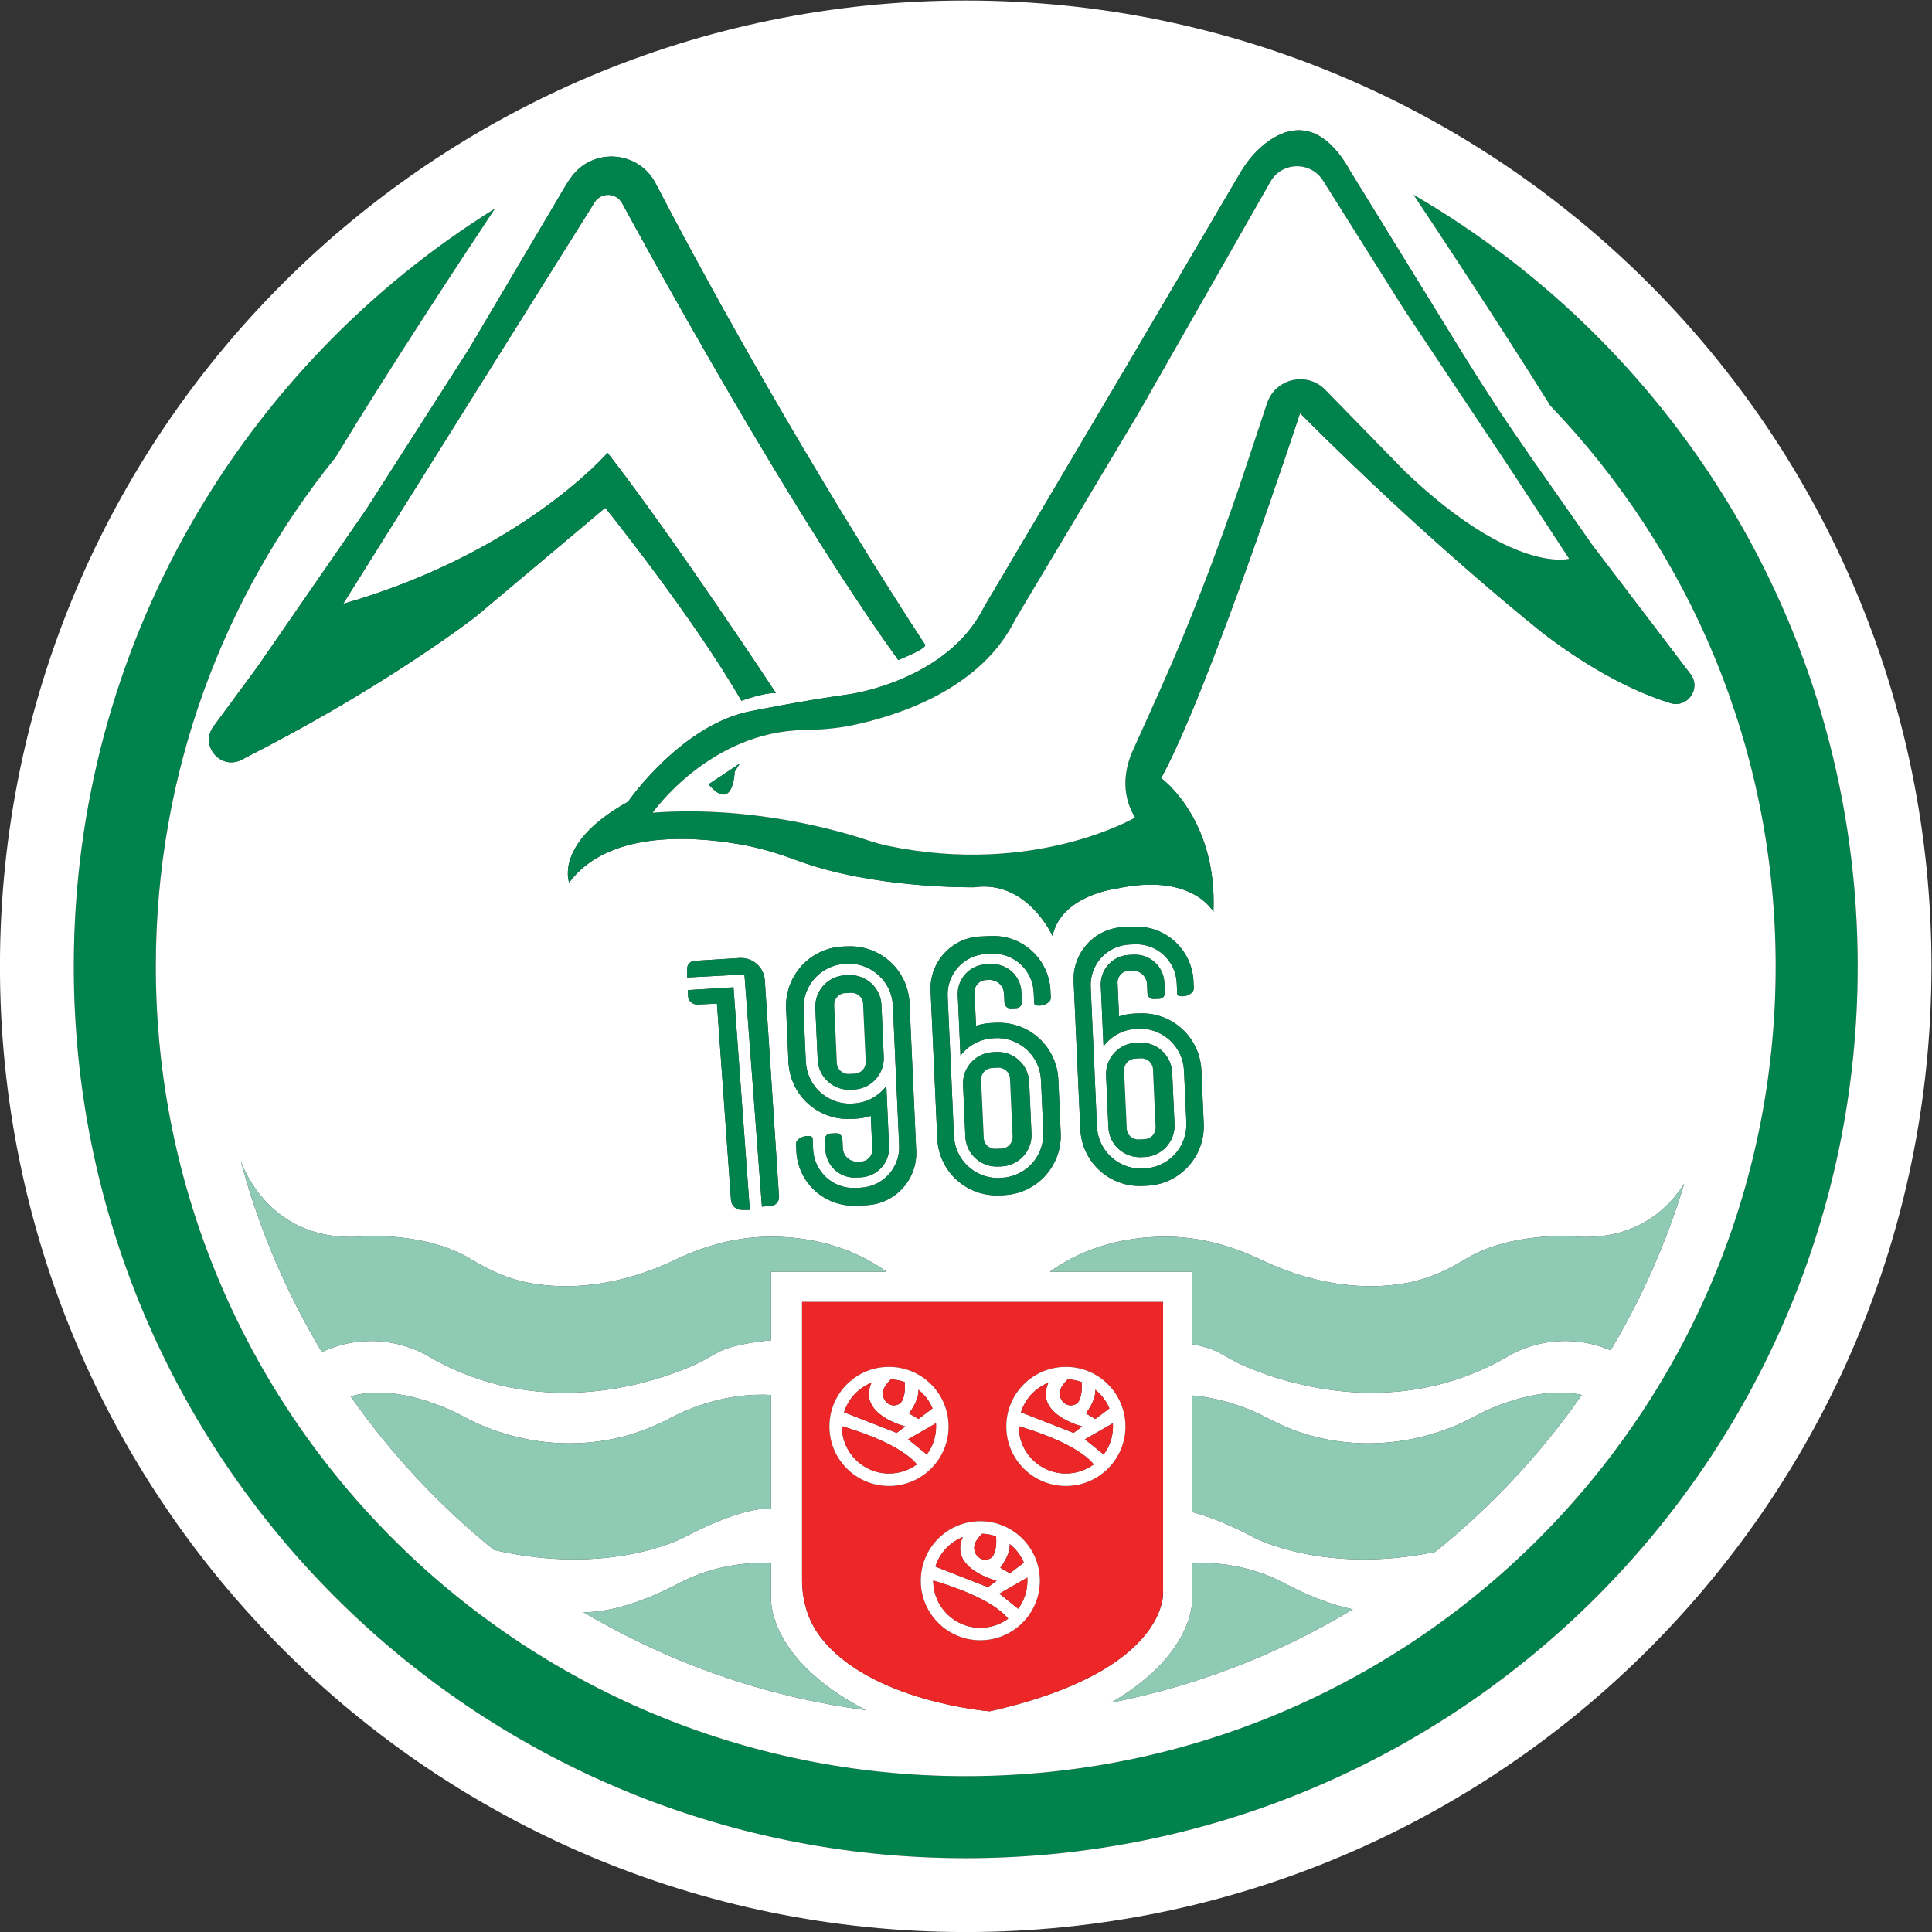 <svg xmlns="http://www.w3.org/2000/svg" xml:space="preserve" width="316.228" height="316.228" viewBox="0 0 2256 2256"><rect x="0" y="0" width="2256" height="2256" fill="#333333" stroke="none"/><defs><clipPath clipPathUnits="userSpaceOnUse" id="a"><path d="M 0,2000 H 2000 V 0 H 0 Z"/></clipPath></defs><g transform="matrix(1.333 0 0 -1.333 -205.334 2461.334)"><g><g clip-path="url(#a)"><g transform="translate(1781.373 1000)"><path d="m 0,0 c 0,-431.494 -349.827,-781.321 -781.373,-781.321 -431.494,0 -781.321,349.827 -781.321,781.321 0,280.189 147.454,525.928 369.03,663.832 -29.069,-43.735 -93.22,-141.176 -139.804,-218.147 C -1431.911,323.871 -1490.84,168.82 -1490.84,0 c 0,-391.821 317.646,-709.467 709.467,-709.467 391.873,0 709.519,317.646 709.519,709.467 0,190.608 -75.125,363.649 -197.467,491.108 -47.111,75.389 -100.712,156.106 -119.862,184.858 C -156.475,540.646 0,288.577 0,0" style="fill:#00824c;fill-opacity:1;fill-rule:nonzero;stroke:none"/></g><g transform="translate(1000 218.68)"><path d="m 0,0 c -431.494,0 -781.321,349.827 -781.321,781.321 0,280.189 147.454,525.928 369.03,663.832 -29.068,-43.735 -93.22,-141.176 -139.804,-218.147 C -650.538,1105.192 -709.467,950.141 -709.467,781.321 -709.467,389.5 -391.821,71.854 0,71.854 c 391.874,0 709.519,317.646 709.519,709.467 0,190.608 -75.125,363.649 -197.466,491.108 -47.112,75.389 -100.712,156.106 -119.863,184.858 232.708,-135.32 389.183,-387.39 389.183,-675.966 C 781.373,349.827 431.546,0 0,0 m -344.499,1473.958 c 19.52,24.953 58.243,21.261 72.857,-6.805 4.378,-8.388 8.705,-16.672 13.083,-24.902 8.283,-15.668 16.566,-31.126 24.796,-46.214 103.877,-190.925 198.416,-333.367 198.416,-333.367 -0.686,-4.062 -23.793,-13.031 -23.793,-13.031 -70.377,97.811 -153.89,242.046 -205.222,333.789 -9.707,17.358 -18.254,32.815 -25.323,45.74 -4.326,7.86 -8.124,14.772 -11.29,20.628 -5.117,9.391 -18.465,9.812 -24.162,0.685 l -36.824,-58.77 -74.176,-118.438 -109.258,-174.464 c 156.265,44.895 231.653,132.311 231.653,132.311 57.926,-74.385 147.507,-210.444 147.507,-210.444 -10.551,0.475 -30.282,-6.753 -30.282,-6.753 -41.783,72.751 -119.23,169.084 -119.23,169.084 l -113.795,-95.647 c -10.235,-7.861 -23.107,-16.988 -36.613,-26.22 -46.953,-32.023 -95.858,-61.092 -146.24,-87.47 l -19.414,-10.129 -2.269,-1.214 c -18.412,-9.654 -37.246,12.24 -24.901,29.016 l 38.828,52.704 95.648,138.485 89.527,139.857 20.681,34.978 63.677,107.57 c 1.846,3.166 3.903,6.172 6.119,9.021 M 122.975,685.621 c -0.369,7.861 2.585,15.088 7.649,20.311 4.696,4.906 11.237,8.072 18.571,8.388 l 2.954,0.158 c 7.28,0.317 14.086,-2.268 19.15,-6.699 5.54,-4.749 9.18,-11.66 9.549,-19.573 l 2.058,-45.265 c 0.686,-15.141 -11.079,-28.014 -26.273,-28.699 l -2.954,-0.106 c -15.141,-0.686 -28.014,11.026 -28.699,26.22 z m -11.659,36.718 1.582,-34.292 0.053,-1.74 2.005,-45.582 c 1.055,-20.522 18.042,-36.56 38.407,-36.665 h 0.158 l 2.69,0.158 h 0.264 c 16.091,0.738 29.438,11.131 34.555,25.376 v 0.053 c 1.689,4.589 2.48,9.601 2.269,14.824 l -2.057,45.37 c -0.265,5.223 -1.478,10.129 -3.588,14.614 -2.638,5.592 -6.542,10.498 -11.395,14.191 -6.964,5.381 -15.774,8.441 -25.271,8.019 l -1.213,-0.105 c -11.976,-0.528 -22.422,-6.437 -29.069,-15.3 l -0.844,18.887 -0.897,20.47 -0.633,13.611 c -0.686,14.244 10.34,26.325 24.585,27.011 l 4.378,0.211 c 14.086,0.633 26.062,-10.235 26.695,-24.373 l 0.422,-9.022 c 0.158,-2.743 -1.952,-5.012 -4.695,-5.17 l -5.065,-0.211 c -2.849,-0.105 -5.328,2.11 -5.434,4.959 l -0.369,8.072 c -0.369,6.805 -6.12,12.134 -12.925,11.923 l -3.113,-0.106 c -5.645,-0.263 -10.076,-5.064 -9.813,-10.762 l 0.686,-15.457 0.633,-13.875 c 4.326,1.424 8.916,2.268 13.717,2.479 l 3.957,0.158 c 2.743,0.106 5.434,0.053 8.071,-0.263 5.434,-0.581 10.604,-2.005 15.405,-4.115 4.01,-1.794 7.703,-4.01 11.079,-6.701 6.753,-5.275 12.187,-12.239 15.616,-20.258 2.48,-5.645 3.957,-11.87 4.273,-18.412 l 2.058,-46.795 c 0.316,-6.542 -0.633,-12.82 -2.533,-18.675 -6.594,-19.995 -24.9,-34.767 -47.164,-35.769 l -4.009,-0.158 c -14.35,-0.634 -27.592,4.537 -37.457,13.558 -0.211,0.158 -0.475,0.369 -0.686,0.58 -9.496,8.969 -15.616,21.525 -16.249,35.611 l -2.11,46.794 -3.746,82.564 c -1.108,25.165 18.359,46.478 43.524,47.639 l 9.127,0.369 c 27.644,1.266 51.068,-20.153 52.334,-47.797 l 0.264,-5.856 c 0.053,-1.53 -0.528,-3.06 -1.688,-4.115 -2.48,-2.216 -6.014,-3.745 -10.974,-3.007 -1.055,0.158 -1.846,1.108 -1.899,2.163 l -0.369,9.285 c -0.897,19.573 -17.462,34.767 -37.035,33.87 l -4.484,-0.211 c -19.573,-0.897 -34.714,-17.462 -33.87,-37.035 z m 362.963,-283.09 c -95.542,-55.289 -192.138,-24.426 -230.123,-8.072 -7.386,3.166 -14.297,7.228 -21.261,11.185 -6.33,3.64 -15.299,6.172 -24.321,7.966 v 63.466 H 73.7 c 32.604,23.265 68.531,30.176 98.391,30.651 29.754,0.475 58.929,-6.964 85.782,-19.836 54.339,-25.956 98.918,-26.22 128.936,-20.628 18.148,3.376 35.083,11.079 50.857,20.733 38.987,23.899 93.221,20.048 93.221,20.048 55.763,-4.96 84.937,24.689 98.496,46.056 -15.564,-51.596 -37.352,-100.501 -64.416,-145.871 -50.541,21.208 -90.688,-5.698 -90.688,-5.698 M 252.914,280.769 c -23.583,12.398 -41.256,19.045 -54.34,22.422 v 102.136 c 29.913,-2.691 53.759,-13.4 65.049,-19.415 11.448,-6.067 23.318,-11.237 35.769,-14.877 69.744,-20.311 126.615,5.381 143.602,14.508 5.645,3.007 11.343,5.962 17.252,8.441 39.62,16.724 66.156,14.877 79.451,11.817 C 503.611,354.047 460.246,307.728 411.13,268.266 313.794,248.218 252.914,280.769 252.914,280.769 m -54.445,-49.432 h 0.105 v 26.747 c 44.949,3.535 80.718,-17.304 80.718,-17.304 24.426,-12.767 44.157,-19.52 59.825,-22.738 C 274.913,179.266 203.534,151.2 127.459,136.27 c 77.71,45.476 71.01,95.067 71.01,95.067 M -2.321,677.391 c -0.37,7.861 2.585,15.088 7.649,20.311 4.695,4.906 11.237,8.072 18.57,8.388 l 2.955,0.158 c 7.28,0.317 14.086,-2.268 19.15,-6.699 5.54,-4.749 9.18,-11.66 9.549,-19.573 L 57.61,634.711 C 58.296,619.57 46.531,606.697 31.337,606.012 l -2.954,-0.106 c -15.141,-0.686 -28.014,11.026 -28.7,26.22 z m -11.66,36.718 1.583,-34.291 0.053,-1.741 2.005,-45.582 c 1.055,-20.522 18.042,-36.56 38.406,-36.665 h 0.158 l 2.691,0.158 h 0.264 c 16.09,0.738 29.438,11.132 34.555,25.376 v 0.053 c 1.688,4.589 2.48,9.601 2.269,14.824 l -2.058,45.37 c -0.264,5.223 -1.477,10.129 -3.587,14.614 -2.638,5.592 -6.542,10.498 -11.396,14.191 -6.963,5.381 -15.774,8.441 -25.27,8.019 L 24.479,718.33 C 12.503,717.802 2.057,711.893 -4.59,703.03 l -0.844,18.887 -0.897,20.47 -0.633,13.611 c -0.633,14.244 10.34,26.325 24.584,27.011 l 4.379,0.211 c 14.139,0.686 26.115,-10.235 26.748,-24.321 l 0.422,-9.074 c 0.105,-2.69 -1.952,-5.012 -4.696,-5.117 l -5.064,-0.211 c -2.902,-0.158 -5.329,2.057 -5.434,4.959 l -0.422,8.019 c -0.317,6.858 -6.067,12.134 -12.925,11.923 l -3.113,-0.106 C 11.87,769.029 7.438,764.228 7.702,758.53 l 0.686,-15.457 0.633,-13.875 c 4.326,1.424 8.916,2.268 13.717,2.479 l 3.957,0.158 c 2.743,0.106 5.433,0.053 8.071,-0.264 5.434,-0.58 10.604,-2.004 15.405,-4.114 4.009,-1.794 7.702,-4.01 11.079,-6.701 6.753,-5.275 12.187,-12.239 15.616,-20.258 2.479,-5.645 3.957,-11.87 4.273,-18.412 l 2.057,-46.795 c 0.317,-6.542 -0.633,-12.82 -2.532,-18.675 C 74.07,596.621 55.763,581.849 33.5,580.847 l -4.009,-0.158 c -14.35,-0.633 -27.592,4.537 -37.457,13.558 -0.211,0.158 -0.475,0.369 -0.686,0.58 -9.496,8.969 -15.616,21.525 -16.249,35.611 l -2.11,46.795 -3.746,82.563 c -1.108,25.165 18.359,46.478 43.524,47.639 l 9.127,0.369 c 27.644,1.266 51.068,-20.153 52.334,-47.797 l 0.264,-5.856 c 0.105,-1.53 -0.475,-3.06 -1.636,-4.062 -2.479,-2.216 -6.067,-3.746 -10.973,-3.06 -1.055,0.158 -1.846,1.108 -1.899,2.216 l -0.422,9.232 c -0.897,19.573 -17.463,34.767 -37.035,33.87 l -4.484,-0.211 C -1.53,791.239 -16.671,774.674 -15.827,755.101 Z M -127.407,193.985 c -10.762,14.191 -15.932,31.759 -15.932,49.538 v 243.734 h 316.221 v -253.23 c 0,0 7.07,-69.691 -151.885,-105.354 0,0 -105.143,8.335 -148.404,65.312 m -123.924,46.795 c 0,0 35.821,20.839 80.823,17.304 v -26.747 c 0,0 -7.334,-54.551 82.985,-101.609 -89.369,11.87 -173.04,41.73 -247.321,85.782 17.568,-0.159 44.632,4.959 83.513,25.27 m -203.323,153.204 c 5.909,-2.479 11.606,-5.434 17.251,-8.441 16.46,-8.81 70.114,-33.131 136.692,-16.354 15.088,3.798 29.491,9.812 43.313,17.04 14.403,7.544 47.217,21.788 86.89,19.572 v -99.445 c -12.134,0.316 -35.347,-3.851 -76.761,-25.587 0,0 -64.099,-34.291 -165.918,-10.762 -47.85,38.67 -90.161,83.988 -125.56,134.475 11.026,3.535 39.145,8.494 84.093,-10.498 m 382.852,308.097 c 0.37,-7.861 -2.585,-15.088 -7.649,-20.311 -4.695,-4.907 -11.237,-8.072 -18.57,-8.389 l -2.955,-0.158 c -7.28,-0.317 -14.085,2.269 -19.15,6.7 -5.54,4.748 -9.18,11.659 -9.549,19.573 l -2.058,45.264 c -0.686,15.142 11.079,28.014 26.273,28.7 l 2.955,0.106 c 15.141,0.685 28.013,-11.026 28.699,-26.22 z m 11.66,-36.719 -1.583,34.292 -0.053,1.741 -2.005,45.582 c -1.055,20.522 -18.042,36.56 -38.406,36.665 h -0.158 l -2.691,-0.158 h -0.264 c -16.09,-0.739 -29.438,-11.132 -34.555,-25.376 v -0.053 c -1.688,-4.59 -2.48,-9.602 -2.268,-14.824 l 2.057,-45.371 c 0.264,-5.222 1.477,-10.129 3.587,-14.613 2.638,-5.592 6.542,-10.499 11.396,-14.192 6.964,-5.381 15.774,-8.44 25.27,-8.019 l 1.213,0.106 c 11.976,0.527 22.422,6.436 29.069,15.299 l 0.844,-18.886 0.897,-20.47 0.633,-13.611 c 0.633,-14.244 -10.34,-26.326 -24.584,-27.011 l -4.379,-0.211 c -14.139,-0.686 -26.115,10.234 -26.748,24.373 l -0.421,9.022 c -0.106,2.69 2.004,5.011 4.695,5.117 l 5.064,0.263 c 2.902,0.106 5.329,-2.11 5.487,-5.011 l 0.369,-8.019 c 0.317,-6.858 6.067,-12.134 12.926,-11.923 l 3.112,0.105 c 5.645,0.264 10.077,5.065 9.813,10.763 l -0.686,15.457 -0.633,13.875 c -4.326,-1.424 -8.916,-2.268 -13.717,-2.479 l -3.957,-0.159 c -2.743,-0.105 -5.433,-0.053 -8.071,0.264 -5.434,0.58 -10.604,2.005 -15.405,4.115 -4.009,1.794 -7.702,4.01 -11.079,6.7 -6.752,5.276 -12.187,12.24 -15.616,20.259 -2.479,5.645 -3.956,11.87 -4.273,18.411 l -2.057,46.795 c -0.317,6.542 0.633,12.82 2.532,18.676 6.594,19.995 24.901,34.766 47.164,35.769 l 4.01,0.158 c 14.349,0.633 27.591,-4.537 37.456,-13.558 0.212,-0.159 0.475,-0.37 0.686,-0.58 9.496,-8.969 15.616,-21.525 16.249,-35.611 l 2.111,-46.795 3.745,-82.563 c 1.108,-25.165 -18.359,-46.479 -43.524,-47.64 l -9.127,-0.369 c -27.644,-1.266 -51.068,20.153 -52.334,47.797 l -0.264,5.856 c -0.052,1.53 0.475,3.06 1.636,4.063 2.532,2.216 6.067,3.745 11.026,3.059 1.055,-0.158 1.846,-1.108 1.846,-2.215 l 0.422,-9.233 c 0.897,-19.572 17.463,-34.766 37.035,-33.869 l 4.485,0.211 c 19.572,0.897 34.713,17.462 33.869,37.035 z M -167.765,544.445 c 29.86,-0.475 65.787,-7.386 98.39,-30.651 h -101.133 v -60.09 c -13.559,-1.266 -35.716,-4.273 -48.061,-11.342 -6.964,-3.957 -13.875,-8.019 -21.261,-11.185 -37.985,-16.354 -134.582,-47.217 -230.123,8.072 0,0 -41.994,28.066 -94.065,4.168 -31.02,51.648 -55.183,107.992 -71.115,167.659 1.635,-4.801 25.85,-73.7 108.572,-66.314 0,0 54.234,3.851 93.221,-20.048 15.774,-9.654 32.709,-17.357 50.857,-20.733 30.018,-5.592 74.545,-5.328 128.936,20.628 26.853,12.872 56.027,20.311 85.782,19.836 m -21.367,23.477 h -7.28 c -4.801,0 -8.81,3.745 -9.179,8.546 l -12.345,172.144 -16.935,-0.792 c -4.59,-0.21 -8.389,3.377 -8.389,7.967 v 4.695 l 39.832,2.427 z m -4.695,206.277 -50.171,-2.691 v 7.755 c 0,3.588 2.796,6.595 6.383,6.806 l 39.41,2.479 c 11.553,0.739 21.471,-8.019 22.21,-19.519 l 12.45,-189.501 c 0.264,-4.168 -2.849,-7.808 -7.016,-8.125 l -7.966,-0.633 z m 209.759,321.602 124.927,211.131 59.298,100.817 27.012,45.951 13.294,22.632 c 4.801,8.124 10.604,15.669 17.621,22 5.645,5.117 12.819,10.234 20.944,13.083 14.772,5.17 32.656,2.797 50.066,-21.208 2.69,-3.745 5.434,-8.019 8.124,-12.925 l 71.379,-115.853 26.906,-43.682 c 18.939,-30.704 38.776,-60.881 59.457,-90.425 l 53.811,-76.865 86.151,-113.216 c 9.601,-12.661 -2.691,-30.071 -17.832,-25.323 -0.422,0.159 -0.897,0.264 -1.372,0.475 -26.536,8.442 -64.045,25.64 -109.574,60.354 0,0 -97.441,76.812 -213.294,193.087 0,0 -79.926,-243.786 -121.656,-319.702 0,0 49.38,-35.453 45.793,-117.172 0,0 -18.413,35.03 -85.782,20.205 0,0 -47.586,-5.855 -55.183,-41.308 0,0 -22,49.38 -68.742,42.68 0,0 -87.47,-1.583 -154.628,23.371 -16.724,6.225 -33.764,11.448 -51.385,14.402 -43.682,7.439 -115.273,11.238 -148.667,-33.658 0,0 -13.453,34.714 51.543,70.746 0,0 47.48,69.006 109.733,79.821 0,0 43.101,8.704 84.568,14.455 0,0 85.518,11.765 117.488,76.127 M 0,1627.321 c -467.21,0 -846,-378.738 -846,-846 0,-467.21 378.79,-846 846,-846 467.263,0 846,378.79 846,846 0,467.262 -378.737,846 -846,846" style="fill:#fff;fill-opacity:1;fill-rule:nonzero;stroke:none"/></g><g transform="translate(964.653 1281.35)"><path d="m 0,0 c -0.686,-4.062 -23.793,-13.031 -23.793,-13.031 -70.377,97.811 -153.89,242.046 -205.222,333.79 -9.707,17.357 -18.254,32.814 -25.323,45.739 -4.326,7.86 -8.125,14.772 -11.29,20.628 -5.117,9.39 -18.465,9.812 -24.162,0.686 L -326.614,329.041 -400.79,210.603 -510.048,36.139 c 156.264,44.895 231.653,132.311 231.653,132.311 57.926,-74.385 147.507,-210.444 147.507,-210.444 -10.552,0.475 -30.282,-6.753 -30.282,-6.753 -41.784,72.751 -119.23,169.084 -119.23,169.084 L -394.195,24.69 C -404.43,16.829 -417.302,7.702 -430.808,-1.53 -477.761,-33.553 -526.666,-62.622 -577.048,-89 l -19.415,-10.129 -2.268,-1.214 c -18.412,-9.654 -37.246,12.24 -24.901,29.016 l 38.828,52.704 95.647,138.485 89.528,139.857 20.68,34.978 63.677,107.57 c 1.847,3.166 3.904,6.172 6.12,9.021 19.52,24.953 58.243,21.261 72.856,-6.805 4.379,-8.388 8.705,-16.671 13.084,-24.902 8.283,-15.668 16.566,-31.125 24.796,-46.214 C -94.539,142.442 0,0 0,0" style="fill:#00824c;fill-opacity:1;fill-rule:nonzero;stroke:none"/></g><g transform="translate(1384.91 1433.34)"><path d="M 0,0 -69.849,71.59 C -85.887,88.103 -113.743,81.667 -120.97,59.825 L -139.066,5.276 c -16.565,-49.908 -34.766,-99.235 -54.708,-147.929 -14.033,-34.292 -29.596,-67.95 -44.79,-101.767 -6.436,-14.455 -11.395,-36.402 1.952,-58.665 0,0 -87.945,-51.649 -216.776,-24.69 -6.014,1.266 -11.923,3.007 -17.779,4.959 -24.004,8.019 -100.764,30.493 -187.97,24.004 0,0 49.855,71.116 132.576,72.435 14.139,0.263 28.172,1.266 41.995,4.114 39.303,8.178 108.677,30.283 140.12,87.154 1.899,3.534 3.799,7.069 5.856,10.498 l 105.565,176.681 75.125,131.785 26.115,45.846 13.822,24.267 c 10.024,17.568 35.188,18.096 46.004,1.003 l 49.01,-77.921 21.577,-34.292 61.145,-91.902 0.106,-0.105 33.5,-50.329 50.277,-76.76 C 143.656,-76.338 94.75,-90.267 0,0 M 250.012,-177.42 163.861,-64.205 110.05,12.661 C 89.369,42.205 69.533,72.381 50.593,103.086 l -26.906,43.682 -71.379,115.853 c -2.69,4.906 -5.434,9.18 -8.124,12.925 -17.41,24.004 -35.294,26.378 -50.066,21.208 -8.124,-2.849 -15.299,-7.966 -20.944,-13.083 -7.017,-6.332 -12.82,-13.876 -17.621,-22 l -13.294,-22.633 -27.011,-45.95 -59.299,-100.817 -124.927,-211.131 c -31.97,-64.363 -117.488,-76.127 -117.488,-76.127 -41.466,-5.751 -84.568,-14.455 -84.568,-14.455 -62.252,-10.816 -109.733,-79.821 -109.733,-79.821 -64.996,-36.033 -51.543,-70.746 -51.543,-70.746 33.395,44.895 104.985,41.097 148.667,33.658 17.621,-2.954 34.661,-8.177 51.385,-14.402 67.159,-24.954 154.629,-23.371 154.629,-23.371 46.742,6.7 68.741,-42.68 68.741,-42.68 7.597,35.452 55.183,41.308 55.183,41.308 67.37,14.825 85.782,-20.206 85.782,-20.206 3.587,81.72 -45.793,117.172 -45.793,117.172 41.731,75.917 121.656,319.703 121.656,319.703 115.853,-116.275 213.294,-193.088 213.294,-193.088 45.529,-34.713 83.038,-51.912 109.575,-60.353 0.475,-0.211 0.949,-0.316 1.371,-0.475 15.142,-4.748 27.434,12.662 17.832,25.323" style="fill:#00824c;fill-opacity:1;fill-rule:nonzero;stroke:none"/></g><g transform="translate(797.627 1170.455)"><path d="M 0,0 C 0,0 -1.108,-36.401 -22.896,-11.026 L 4.484,7.175 Z m 680.662,263.307 -33.5,50.329 -0.106,0.105 -61.145,91.902 -21.577,34.292 -49.01,77.921 c -10.816,17.093 -35.98,16.566 -46.004,-1.003 L 455.498,492.586 429.384,446.74 354.259,314.955 248.693,138.274 c -2.057,-3.429 -3.956,-6.964 -5.856,-10.498 C 211.395,70.905 142.02,48.8 102.717,40.622 88.895,37.774 74.861,36.771 60.723,36.508 -21.999,35.189 -71.854,-35.927 -71.854,-35.927 c 87.206,6.489 163.967,-15.985 187.971,-24.004 5.856,-1.952 11.765,-3.693 17.779,-4.959 128.831,-26.959 216.775,24.69 216.775,24.69 -13.347,22.263 -8.388,44.21 -1.952,58.665 15.194,33.817 30.757,67.475 44.79,101.767 19.942,48.694 38.143,98.021 54.709,147.929 l 18.095,54.549 c 7.228,21.842 35.083,28.278 51.121,11.765 l 69.849,-71.59 c 94.751,-90.267 143.656,-76.338 143.656,-76.338 z" style="fill:#fff;fill-opacity:1;fill-rule:nonzero;stroke:none"/></g><g transform="translate(802.111 1177.63)"><path d="m 0,0 -4.484,-7.175 c 0,0 -1.108,-36.402 -22.897,-11.026 z" style="fill:#00824c;fill-opacity:1;fill-rule:nonzero;stroke:none"/></g><g transform="translate(912.477 348.407)"><path d="m 0,0 c -89.369,11.87 -173.041,41.73 -247.322,85.782 17.568,-0.159 44.632,4.959 83.514,25.27 0,0 35.821,20.839 80.822,17.304 v -26.747 c 0,0 -7.333,-54.55 82.986,-101.609" style="fill:#8fcbb4;fill-opacity:1;fill-rule:nonzero;stroke:none"/></g><g transform="translate(1339.117 436.721)"><path d="m 0,0 c -64.204,-38.776 -135.584,-66.842 -211.658,-81.772 77.71,45.476 71.01,95.067 71.01,95.067 h 0.105 V 40.042 C -95.594,43.577 -59.825,22.738 -59.825,22.738 -35.399,9.971 -15.668,3.218 0,0" style="fill:#8fcbb4;fill-opacity:1;fill-rule:nonzero;stroke:none"/></g><g transform="translate(829.492 624.48)"><path d="m 0,0 v -99.445 c -12.134,0.316 -35.347,-3.852 -76.76,-25.587 0,0 -64.099,-34.292 -165.919,-10.763 -47.85,38.671 -90.161,83.989 -125.56,134.476 11.026,3.535 39.145,8.494 84.094,-10.498 5.908,-2.48 11.606,-5.434 17.251,-8.441 16.46,-8.81 70.113,-33.131 136.692,-16.355 15.088,3.799 29.49,9.813 43.312,17.041 C -72.487,-12.028 -39.673,2.216 0,0" style="fill:#8fcbb4;fill-opacity:1;fill-rule:nonzero;stroke:none"/></g><g transform="translate(1539.697 624.48)"><path d="m 0,0 c -36.085,-51.754 -79.451,-98.074 -128.567,-137.535 -97.336,-20.048 -158.216,12.503 -158.216,12.503 -23.582,12.397 -41.256,19.045 -54.339,22.421 V -0.475 c 29.913,-2.69 53.758,-13.4 65.048,-19.414 11.448,-6.067 23.318,-11.237 35.769,-14.877 69.744,-20.311 126.615,5.381 143.603,14.508 5.645,3.007 11.342,5.961 17.251,8.441 C -39.831,4.907 -13.295,3.06 0,0" style="fill:#8fcbb4;fill-opacity:1;fill-rule:nonzero;stroke:none"/></g><g transform="translate(930.625 732.473)"><path d="m 0,0 h -101.134 v -60.09 c -13.558,-1.266 -35.716,-4.273 -48.061,-11.342 -6.964,-3.957 -13.875,-8.019 -21.261,-11.184 -37.984,-16.355 -134.581,-47.217 -230.122,8.071 0,0 -41.995,28.067 -94.065,4.168 -31.021,51.649 -55.183,107.992 -71.115,167.66 1.635,-4.801 25.85,-73.701 108.572,-66.315 0,0 54.233,3.851 93.22,-20.047 15.774,-9.655 32.709,-17.357 50.858,-20.734 30.018,-5.592 74.544,-5.328 128.936,20.628 26.853,12.872 56.027,20.311 85.781,19.836 C -68.53,30.176 -32.603,23.265 0,0" style="fill:#8fcbb4;fill-opacity:1;fill-rule:nonzero;stroke:none"/></g><g transform="translate(1629.383 809.497)"><path d="m 0,0 c -15.563,-51.596 -37.352,-100.501 -64.416,-145.871 -50.54,21.208 -90.688,-5.698 -90.688,-5.698 -95.541,-55.288 -192.138,-24.426 -230.123,-8.071 -7.385,3.165 -14.296,7.227 -21.26,11.184 -6.331,3.64 -15.3,6.172 -24.321,7.966 v 63.466 h -124.874 c 32.603,23.265 68.53,30.176 98.39,30.651 29.755,0.475 58.929,-6.964 85.782,-19.836 54.339,-25.956 98.918,-26.22 128.937,-20.628 18.147,3.376 35.082,11.079 50.856,20.734 38.988,23.898 93.221,20.047 93.221,20.047 C -42.733,-51.015 -13.558,-21.366 0,0" style="fill:#8fcbb4;fill-opacity:1;fill-rule:nonzero;stroke:none"/></g><g transform="translate(1087.734 544.766)"><path d="m 0,0 c -28.805,0 -52.176,23.318 -52.176,52.123 0,28.805 23.371,52.176 52.176,52.176 28.805,0 52.176,-23.371 52.176,-52.176 C 52.176,23.318 28.805,0 0,0 m -74.967,-135.162 c -28.752,0 -52.123,23.319 -52.123,52.124 0,28.805 23.371,52.176 52.123,52.176 28.805,0 52.176,-23.371 52.176,-52.176 0,-28.805 -23.371,-52.124 -52.176,-52.124 M -207.121,52.123 c 0,28.805 23.371,52.176 52.176,52.176 28.805,0 52.176,-23.371 52.176,-52.176 C -102.769,23.318 -126.14,0 -154.945,0 -183.75,0 -207.121,23.318 -207.121,52.123 M 85.148,-92.06 V 161.17 H -231.073 V -82.563 c 0,-17.779 5.171,-35.347 15.933,-49.539 43.26,-56.976 148.403,-65.312 148.403,-65.312 C 92.218,-161.751 85.148,-92.06 85.148,-92.06" style="fill:#ed2728;fill-opacity:1;fill-rule:nonzero;stroke:none"/></g><g transform="translate(965.92 572.358)"><path d="M 0,0 -16.46,13.242 8.019,27.328 C 8.072,26.431 8.124,25.481 8.124,24.531 8.124,15.299 5.117,6.858 0,0 m -33.131,-16.671 c -22.791,0 -41.255,18.465 -41.255,41.202 v 0.212 c 13.241,-3.852 51.701,-16.196 65.681,-33.448 -6.858,-5.012 -15.299,-7.966 -24.426,-7.966 M -48.483,62.78 c -12.45,-27.75 29.649,-38.249 29.649,-38.249 l -7.597,-5.644 -46.056,18.042 c 3.693,11.818 12.556,21.314 24.004,25.851 m 11.659,-3.535 c 1.477,2.48 3.482,4.748 5.17,6.489 4.326,-0.105 8.441,-0.949 12.292,-2.321 1.214,-14.297 -3.903,-18.676 -3.903,-18.676 -3.852,-2.374 -7.07,-2.057 -9.655,-0.738 -5.487,2.743 -7.122,9.971 -3.904,15.246 M -7.333,56.66 C -1.952,52.387 2.321,46.795 5.012,40.358 l -12.292,-9.285 -8.336,4.854 c 7.228,9.813 8.494,16.724 8.283,20.733 m -25.798,20.048 c -28.805,0 -52.176,-23.371 -52.176,-52.177 0,-28.804 23.371,-52.123 52.176,-52.123 28.805,0 52.176,23.319 52.176,52.123 0,28.806 -23.371,52.177 -52.176,52.177" style="fill:#fff;fill-opacity:1;fill-rule:nonzero;stroke:none"/></g><g transform="translate(947.085 596.89)"><path d="m 0,0 -7.597,-5.645 -46.056,18.043 c 3.693,11.817 12.556,21.313 24.004,25.85 C -42.099,10.498 0,0 0,0" style="fill:#ed2728;fill-opacity:1;fill-rule:nonzero;stroke:none"/></g><g transform="translate(942.654 617.095)"><path d="m 0,0 c -3.851,-2.374 -7.07,-2.058 -9.654,-0.739 -5.487,2.744 -7.123,9.971 -3.904,15.247 1.477,2.479 3.481,4.748 5.17,6.489 4.326,-0.105 8.44,-0.95 12.292,-2.321 C 5.117,4.379 0,0 0,0" style="fill:#ed2728;fill-opacity:1;fill-rule:nonzero;stroke:none"/></g><g transform="translate(970.931 612.716)"><path d="m 0,0 -12.292,-9.285 -8.336,4.854 c 7.228,9.812 8.494,16.723 8.283,20.733 C -6.964,12.029 -2.691,6.436 0,0" style="fill:#ed2728;fill-opacity:1;fill-rule:nonzero;stroke:none"/></g><g transform="translate(957.215 563.653)"><path d="m 0,0 c -6.858,-5.012 -15.299,-7.966 -24.426,-7.966 -22.791,0 -41.255,18.464 -41.255,41.202 v 0.212 C -52.44,29.596 -13.98,17.251 0,0" style="fill:#ed2728;fill-opacity:1;fill-rule:nonzero;stroke:none"/></g><g transform="translate(974.044 596.89)"><path d="M 0,0 C 0,-9.232 -3.007,-17.673 -8.124,-24.531 L -24.584,-11.29 -0.105,2.796 C -0.052,1.899 0,0.95 0,0" style="fill:#ed2728;fill-opacity:1;fill-rule:nonzero;stroke:none"/></g><g transform="translate(1120.865 572.358)"><path d="M 0,0 -16.46,13.242 8.019,27.328 C 8.072,26.431 8.124,25.481 8.124,24.531 8.124,15.299 5.117,6.858 0,0 m -33.131,-16.671 c -22.791,0 -41.255,18.465 -41.255,41.202 v 0.212 c 13.242,-3.852 51.701,-16.196 65.681,-33.448 -6.858,-5.012 -15.299,-7.966 -24.426,-7.966 M -48.483,62.78 c -12.45,-27.75 29.649,-38.249 29.649,-38.249 l -7.597,-5.644 -46.056,18.042 c 3.693,11.818 12.556,21.314 24.004,25.851 m 11.659,-3.535 c 1.477,2.48 3.482,4.748 5.17,6.489 4.326,-0.105 8.441,-0.949 12.292,-2.321 1.214,-14.297 -3.904,-18.676 -3.904,-18.676 -3.851,-2.374 -7.069,-2.057 -9.654,-0.738 -5.486,2.743 -7.122,9.971 -3.904,15.246 M -7.333,56.66 C -1.952,52.387 2.321,46.795 5.012,40.358 l -12.292,-9.285 -8.336,4.854 c 7.228,9.813 8.494,16.724 8.283,20.733 m -25.798,20.048 c -28.805,0 -52.176,-23.371 -52.176,-52.177 0,-28.804 23.371,-52.123 52.176,-52.123 28.805,0 52.176,23.319 52.176,52.123 0,28.806 -23.371,52.177 -52.176,52.177" style="fill:#fff;fill-opacity:1;fill-rule:nonzero;stroke:none"/></g><g transform="translate(1102.053 596.89)"><path d="m 0,0 -7.597,-5.645 -46.056,18.043 c 3.693,11.817 12.556,21.313 24.004,25.85 C -42.099,10.498 0,0 0,0" style="fill:#ed2728;fill-opacity:1;fill-rule:nonzero;stroke:none"/></g><g transform="translate(1097.621 617.095)"><path d="m 0,0 c -3.851,-2.374 -7.069,-2.058 -9.655,-0.739 -5.486,2.744 -7.122,9.971 -3.903,15.247 1.477,2.479 3.481,4.748 5.17,6.489 4.326,-0.105 8.44,-0.95 12.292,-2.321 C 5.117,4.379 0,0 0,0" style="fill:#ed2728;fill-opacity:1;fill-rule:nonzero;stroke:none"/></g><g transform="translate(1125.899 612.716)"><path d="m 0,0 -12.292,-9.285 -8.336,4.854 c 7.228,9.812 8.494,16.723 8.283,20.733 C -6.964,12.029 -2.691,6.436 0,0" style="fill:#ed2728;fill-opacity:1;fill-rule:nonzero;stroke:none"/></g><g transform="translate(1112.182 563.653)"><path d="m 0,0 c -6.858,-5.012 -15.299,-7.966 -24.426,-7.966 -22.791,0 -41.255,18.464 -41.255,41.202 v 0.212 C -52.44,29.596 -13.98,17.251 0,0" style="fill:#ed2728;fill-opacity:1;fill-rule:nonzero;stroke:none"/></g><g transform="translate(1129.011 596.89)"><path d="M 0,0 C 0,-9.232 -3.007,-17.673 -8.124,-24.531 L -24.584,-11.29 -0.105,2.796 C -0.052,1.899 0,0.95 0,0" style="fill:#ed2728;fill-opacity:1;fill-rule:nonzero;stroke:none"/></g><g transform="translate(1045.898 437.196)"><path d="M 0,0 -16.46,13.242 8.072,27.328 C 8.125,26.431 8.125,25.481 8.125,24.532 8.125,15.299 5.118,6.859 0,0 m -33.131,-16.671 c -22.738,0 -41.202,18.465 -41.202,41.203 v 0.211 c 13.189,-3.851 51.701,-16.196 65.628,-33.448 -6.858,-5.011 -15.246,-7.966 -24.426,-7.966 M -48.483,62.78 C -60.881,35.03 -18.834,24.532 -18.834,24.532 l -7.597,-5.645 -46.003,18.042 c 3.693,11.818 12.556,21.314 23.951,25.851 m 11.712,-3.534 c 1.425,2.479 3.429,4.747 5.117,6.488 4.379,-0.105 8.441,-0.949 12.345,-2.321 1.161,-14.297 -3.904,-18.675 -3.904,-18.675 -3.903,-2.375 -7.122,-2.058 -9.654,-0.739 -5.539,2.743 -7.175,9.971 -3.904,15.247 M -7.333,56.661 C -1.952,52.387 2.321,46.795 5.065,40.359 l -12.345,-9.285 -8.336,4.853 c 7.228,9.813 8.547,16.724 8.283,20.734 m -25.798,20.047 c -28.752,0 -52.123,-23.371 -52.123,-52.176 0,-28.805 23.371,-52.123 52.123,-52.123 28.805,0 52.176,23.318 52.176,52.123 0,28.805 -23.371,52.176 -52.176,52.176" style="fill:#fff;fill-opacity:1;fill-rule:nonzero;stroke:none"/></g><g transform="translate(1027.09 461.748)"><path d="m 0,0 -7.597,-5.645 -46.056,18.043 c 3.693,11.817 12.556,21.313 24.004,25.85 C -42.099,10.498 0,0 0,0" style="fill:#ed2728;fill-opacity:1;fill-rule:nonzero;stroke:none"/></g><g transform="translate(1022.659 481.954)"><path d="m 0,0 c -3.851,-2.374 -7.069,-2.058 -9.654,-0.739 -5.487,2.744 -7.123,9.971 -3.904,15.247 1.477,2.479 3.481,4.748 5.17,6.489 4.326,-0.105 8.44,-0.95 12.292,-2.321 C 5.117,4.379 0,0 0,0" style="fill:#ed2728;fill-opacity:1;fill-rule:nonzero;stroke:none"/></g><g transform="translate(1050.936 477.575)"><path d="m 0,0 -12.292,-9.285 -8.336,4.854 c 7.228,9.812 8.494,16.723 8.283,20.733 C -6.964,12.029 -2.691,6.436 0,0" style="fill:#ed2728;fill-opacity:1;fill-rule:nonzero;stroke:none"/></g><g transform="translate(1037.22 428.512)"><path d="m 0,0 c -6.858,-5.012 -15.299,-7.966 -24.426,-7.966 -22.791,0 -41.255,18.464 -41.255,41.202 v 0.212 C -52.44,29.596 -13.98,17.251 0,0" style="fill:#ed2728;fill-opacity:1;fill-rule:nonzero;stroke:none"/></g><g transform="translate(1054.049 461.748)"><path d="M 0,0 C 0,-9.232 -3.007,-17.673 -8.124,-24.531 L -24.584,-11.29 -0.105,2.796 C -0.052,1.899 0,0.95 0,0" style="fill:#ed2728;fill-opacity:1;fill-rule:nonzero;stroke:none"/></g><g transform="translate(810.869 786.6)"><path d="m 0,0 h -7.28 c -4.801,0 -8.811,3.745 -9.18,8.547 L -28.805,180.69 -45.74,179.899 c -4.589,-0.211 -8.388,3.376 -8.388,7.966 v 4.695 l 39.831,2.427 z" style="fill:#00824c;fill-opacity:1;fill-rule:nonzero;stroke:none"/></g><g transform="translate(836.456 798.207)"><path d="m 0,0 c 0.264,-4.168 -2.849,-7.808 -7.017,-8.125 l -7.966,-0.633 -15.299,203.429 -50.171,-2.691 v 7.755 c 0,3.588 2.796,6.595 6.383,6.806 l 39.409,2.479 c 11.554,0.739 21.472,-8.019 22.21,-19.52 z" style="fill:#00824c;fill-opacity:1;fill-rule:nonzero;stroke:none"/></g><g transform="translate(902.876 905.988)"><path d="m 0,0 -5.328,-0.264 c -5.487,-0.211 -10.182,4.062 -10.446,9.549 l -2.269,50.752 c -0.21,5.486 4.01,10.182 9.549,10.445 l 5.329,0.211 C 2.321,70.957 7.017,66.684 7.228,61.197 L 9.549,10.393 C 9.76,4.906 5.487,0.264 0,0 M 23.318,60.037 C 22.633,75.231 9.76,86.942 -5.381,86.256 l -2.955,-0.105 c -15.193,-0.686 -26.958,-13.558 -26.272,-28.7 l 2.057,-45.264 c 0.37,-7.914 4.01,-14.825 9.549,-19.573 5.065,-4.431 11.87,-7.017 19.151,-6.7 l 2.954,0.158 c 7.333,0.317 13.875,3.482 18.571,8.389 5.064,5.222 8.018,12.45 7.649,20.311 z" style="fill:#00824c;fill-opacity:1;fill-rule:nonzero;stroke:none"/></g><g transform="translate(910.103 967.186)"><path d="m 0,0 2.321,-50.804 c 0.212,-5.487 -4.062,-10.129 -9.549,-10.393 l -5.328,-0.264 c -5.487,-0.211 -10.182,4.062 -10.446,9.549 l -2.268,50.751 c -0.211,5.487 4.009,10.182 9.549,10.446 l 5.328,0.211 C -4.906,9.76 -0.211,5.487 0,0" style="fill:#fff;fill-opacity:1;fill-rule:nonzero;stroke:none"/></g><g transform="translate(956.634 838.355)"><path d="m 0,0 c 1.108,-25.165 -18.359,-46.478 -43.524,-47.639 l -9.127,-0.369 c -27.644,-1.267 -51.068,20.153 -52.334,47.797 l -0.264,5.856 c -0.052,1.53 0.475,3.06 1.636,4.062 2.532,2.216 6.067,3.746 11.026,3.06 1.055,-0.158 1.846,-1.108 1.846,-2.216 l 0.422,-9.232 c 0.897,-19.573 17.463,-34.767 37.035,-33.87 l 4.484,0.211 c 19.573,0.897 34.714,17.463 33.87,37.035 l -1.846,40.992 -1.583,34.291 -0.053,1.741 -2.005,45.582 c -1.055,20.522 -18.042,36.56 -38.406,36.666 h -0.159 c -0.58,0 -1.16,-0.053 -1.741,-0.053 l -0.949,-0.106 h -0.264 c -16.09,-0.738 -29.438,-11.131 -34.555,-25.376 v -0.052 c -1.688,-4.59 -2.48,-9.602 -2.269,-14.825 l 2.058,-45.37 c 0.264,-5.223 1.477,-10.13 3.587,-14.614 2.638,-5.592 6.542,-10.498 11.396,-14.191 6.963,-5.381 15.774,-8.441 25.27,-8.019 l 1.213,0.105 c 11.976,0.528 22.422,6.437 29.069,15.3 l 0.844,-18.887 0.897,-20.469 0.633,-13.612 c 0.633,-14.244 -10.34,-26.325 -24.584,-27.011 l -4.379,-0.211 C -66.895,-24.11 -78.871,-13.189 -79.504,0.95 l -0.422,9.021 c -0.105,2.69 2.005,5.012 4.695,5.117 l 5.065,0.264 c 2.902,0.106 5.329,-2.11 5.487,-5.012 l 0.369,-8.019 c 0.317,-6.858 6.067,-12.134 12.925,-11.923 l 3.113,0.106 c 5.645,0.264 10.077,5.064 9.813,10.762 l -0.686,15.458 -0.633,13.875 c -4.326,-1.425 -8.916,-2.269 -13.717,-2.48 l -3.957,-0.158 c -2.743,-0.106 -5.433,-0.053 -8.071,0.263 -5.434,0.581 -10.604,2.005 -15.405,4.116 -4.01,1.793 -7.703,4.009 -11.079,6.699 -6.753,5.276 -12.187,12.24 -15.616,20.259 -2.479,5.645 -3.956,11.87 -4.273,18.412 l -2.057,46.795 c -0.317,6.541 0.633,12.819 2.532,18.676 6.594,19.994 24.901,34.766 47.164,35.768 l 4.009,0.159 c 14.35,0.633 27.592,-4.538 37.457,-13.559 0.211,-0.158 0.475,-0.369 0.686,-0.58 9.496,-8.969 15.616,-21.525 16.249,-35.61 l 2.111,-46.796 z" style="fill:#00824c;fill-opacity:1;fill-rule:nonzero;stroke:none"/></g><g transform="translate(1031.495 840.36)"><path d="m 0,0 -5.328,-0.211 c -5.487,-0.264 -10.182,4.009 -10.393,9.496 l -2.322,50.804 c -0.211,5.487 4.063,10.13 9.549,10.393 l 5.329,0.264 C 2.321,70.957 7.017,66.684 7.28,61.197 L 9.549,10.446 C 9.76,4.959 5.539,0.264 0,0 m 24.057,58.296 c -0.37,7.913 -4.01,14.824 -9.549,19.572 -5.065,4.432 -11.87,7.017 -19.151,6.7 L -7.597,84.41 c -7.333,-0.316 -13.875,-3.482 -18.57,-8.388 -5.065,-5.223 -8.019,-12.451 -7.65,-20.311 l 2.005,-45.265 c 0.686,-15.194 13.558,-26.906 28.7,-26.22 l 2.954,0.105 c 15.194,0.686 26.958,13.559 26.273,28.7 z" style="fill:#00824c;fill-opacity:1;fill-rule:nonzero;stroke:none"/></g><g transform="translate(1015.792 849.648)"><path d="m 0,0 -2.321,50.804 c -0.212,5.487 4.062,10.129 9.549,10.393 l 5.328,0.264 c 5.487,0.211 10.182,-4.062 10.446,-9.549 L 25.27,1.16 C 25.481,-4.326 21.261,-9.021 15.721,-9.285 L 10.393,-9.496 C 4.906,-9.76 0.211,-5.487 0,0" style="fill:#fff;fill-opacity:1;fill-rule:nonzero;stroke:none"/></g><g transform="translate(1080.664 835.295)"><path d="m 0,0 c -6.595,-19.995 -24.901,-34.766 -47.164,-35.769 l -4.01,-0.158 c -14.349,-0.633 -27.591,4.537 -37.456,13.558 -0.212,0.158 -0.475,0.37 -0.686,0.581 -9.496,8.968 -15.616,21.524 -16.249,35.61 l -2.11,46.795 -3.746,82.564 c -1.108,25.165 18.359,46.478 43.524,47.638 l 9.126,0.37 c 27.645,1.266 51.068,-20.153 52.335,-47.797 l 0.264,-5.856 c 0.105,-1.53 -0.475,-3.06 -1.636,-4.063 -2.48,-2.215 -6.067,-3.745 -10.973,-3.059 -1.055,0.158 -1.847,1.107 -1.899,2.215 l -0.423,9.233 c -0.896,19.572 -17.462,34.766 -37.035,33.869 l -4.484,-0.211 c -19.572,-0.896 -34.713,-17.462 -33.869,-37.035 l 1.846,-40.991 1.583,-34.292 0.053,-1.741 2.004,-45.581 c 1.056,-20.523 18.043,-36.56 38.407,-36.666 h 0.158 c 0.581,0 1.161,0.053 1.741,0.053 l 0.95,0.105 h 0.264 c 16.09,0.739 29.438,11.132 34.555,25.376 v 0.053 c 1.688,4.59 2.48,9.601 2.268,14.824 l -2.057,45.371 c -0.264,5.223 -1.477,10.129 -3.587,14.613 -2.638,5.593 -6.542,10.499 -11.396,14.192 -6.964,5.381 -15.774,8.441 -25.27,8.019 l -1.214,-0.106 c -11.975,-0.527 -22.421,-6.436 -29.068,-15.299 l -0.844,18.887 -0.897,20.469 -0.633,13.611 c -0.633,14.244 10.34,26.326 24.584,27.011 l 4.379,0.211 c 14.139,0.686 26.114,-10.234 26.748,-24.32 l 0.422,-9.074 c 0.105,-2.691 -1.953,-5.012 -4.696,-5.118 l -5.064,-0.211 c -2.902,-0.158 -5.329,2.058 -5.434,4.959 l -0.422,8.019 c -0.317,6.859 -6.067,12.134 -12.926,11.923 l -3.112,-0.105 c -5.645,-0.264 -10.077,-5.065 -9.813,-10.762 l 0.686,-15.458 0.633,-13.875 c 4.326,1.424 8.916,2.269 13.717,2.479 l 3.956,0.159 c 2.744,0.105 5.434,0.053 8.072,-0.264 5.434,-0.58 10.604,-2.005 15.405,-4.115 4.009,-1.794 7.702,-4.01 11.079,-6.7 6.752,-5.276 12.186,-12.24 15.616,-20.258 2.479,-5.645 3.956,-11.871 4.273,-18.412 L 2.532,18.676 C 2.849,12.134 1.899,5.856 0,0" style="fill:#00824c;fill-opacity:1;fill-rule:nonzero;stroke:none"/></g><g transform="translate(1156.792 848.59)"><path d="m 0,0 -5.328,-0.211 c -5.487,-0.264 -10.182,4.009 -10.393,9.496 l -2.322,50.804 c -0.211,5.487 4.063,10.13 9.549,10.393 l 5.329,0.264 C 2.321,70.957 7.017,66.684 7.28,61.197 L 9.549,10.446 C 9.76,4.959 5.539,0.264 0,0 m 24.057,58.296 c -0.37,7.913 -4.01,14.824 -9.549,19.572 -5.065,4.432 -11.87,7.017 -19.151,6.7 L -7.597,84.41 c -7.333,-0.316 -13.875,-3.482 -18.57,-8.388 -5.065,-5.223 -8.019,-12.451 -7.65,-20.311 l 2.005,-45.265 c 0.686,-15.194 13.558,-26.906 28.7,-26.22 l 2.954,0.105 c 15.194,0.686 26.958,13.559 26.272,28.7 z" style="fill:#00824c;fill-opacity:1;fill-rule:nonzero;stroke:none"/></g><g transform="translate(1141.046 857.853)"><path d="m 0,0 -2.321,50.804 c -0.211,5.487 4.062,10.129 9.549,10.393 l 5.328,0.264 c 5.487,0.211 10.182,-4.062 10.446,-9.549 L 25.27,1.16 C 25.481,-4.326 21.261,-9.021 15.721,-9.285 L 10.393,-9.496 C 4.906,-9.76 0.211,-5.487 0,0" style="fill:#fff;fill-opacity:1;fill-rule:nonzero;stroke:none"/></g><g transform="translate(1205.96 843.525)"><path d="m 0,0 c -6.594,-19.995 -24.901,-34.766 -47.164,-35.769 l -4.01,-0.158 c -14.349,-0.633 -27.591,4.537 -37.456,13.558 -0.212,0.159 -0.475,0.37 -0.686,0.581 -9.496,8.968 -15.616,21.524 -16.249,35.61 l -2.11,46.795 -3.746,82.564 c -1.108,25.164 18.359,46.478 43.524,47.638 l 9.126,0.37 c 27.645,1.266 51.068,-20.153 52.335,-47.797 l 0.264,-5.856 c 0.052,-1.53 -0.528,-3.06 -1.689,-4.115 -2.479,-2.216 -6.014,-3.746 -10.973,-3.007 -1.055,0.158 -1.846,1.107 -1.899,2.163 l -0.369,9.285 c -0.897,19.572 -17.463,34.766 -37.035,33.869 l -4.485,-0.211 c -19.572,-0.897 -34.713,-17.462 -33.869,-37.035 l 1.846,-40.991 1.583,-34.292 0.053,-1.741 2.004,-45.581 c 1.056,-20.523 18.043,-36.56 38.407,-36.666 h 0.158 c 0.581,0 1.161,0.053 1.741,0.053 l 0.95,0.105 h 0.264 c 16.09,0.739 29.438,11.132 34.555,25.376 v 0.053 c 1.688,4.59 2.48,9.601 2.268,14.824 l -2.057,45.371 c -0.264,5.223 -1.477,10.129 -3.587,14.613 -2.638,5.593 -6.542,10.499 -11.396,14.192 -6.964,5.381 -15.774,8.441 -25.27,8.019 l -1.214,-0.106 c -11.975,-0.527 -22.421,-6.436 -29.068,-15.299 l -0.844,18.887 -0.897,20.469 -0.633,13.611 c -0.686,14.244 10.34,26.326 24.584,27.012 l 4.379,0.21 c 14.086,0.633 26.062,-10.234 26.695,-24.373 l 0.422,-9.021 c 0.158,-2.744 -1.952,-5.012 -4.696,-5.17 l -5.064,-0.212 c -2.849,-0.105 -5.329,2.111 -5.434,4.959 l -0.369,8.072 c -0.37,6.806 -6.12,12.134 -12.926,11.923 l -3.112,-0.105 c -5.645,-0.264 -10.077,-5.065 -9.813,-10.762 l 0.686,-15.458 0.633,-13.875 c 4.326,1.424 8.916,2.269 13.717,2.479 l 3.957,0.159 c 2.743,0.105 5.433,0.053 8.071,-0.264 5.434,-0.58 10.604,-2.005 15.405,-4.115 4.009,-1.794 7.702,-4.01 11.079,-6.7 6.752,-5.276 12.186,-12.24 15.616,-20.258 2.479,-5.645 3.956,-11.871 4.273,-18.412 L 2.532,18.676 C 2.849,12.134 1.899,5.856 0,0" style="fill:#00824c;fill-opacity:1;fill-rule:nonzero;stroke:none"/></g></g></g></g></svg>